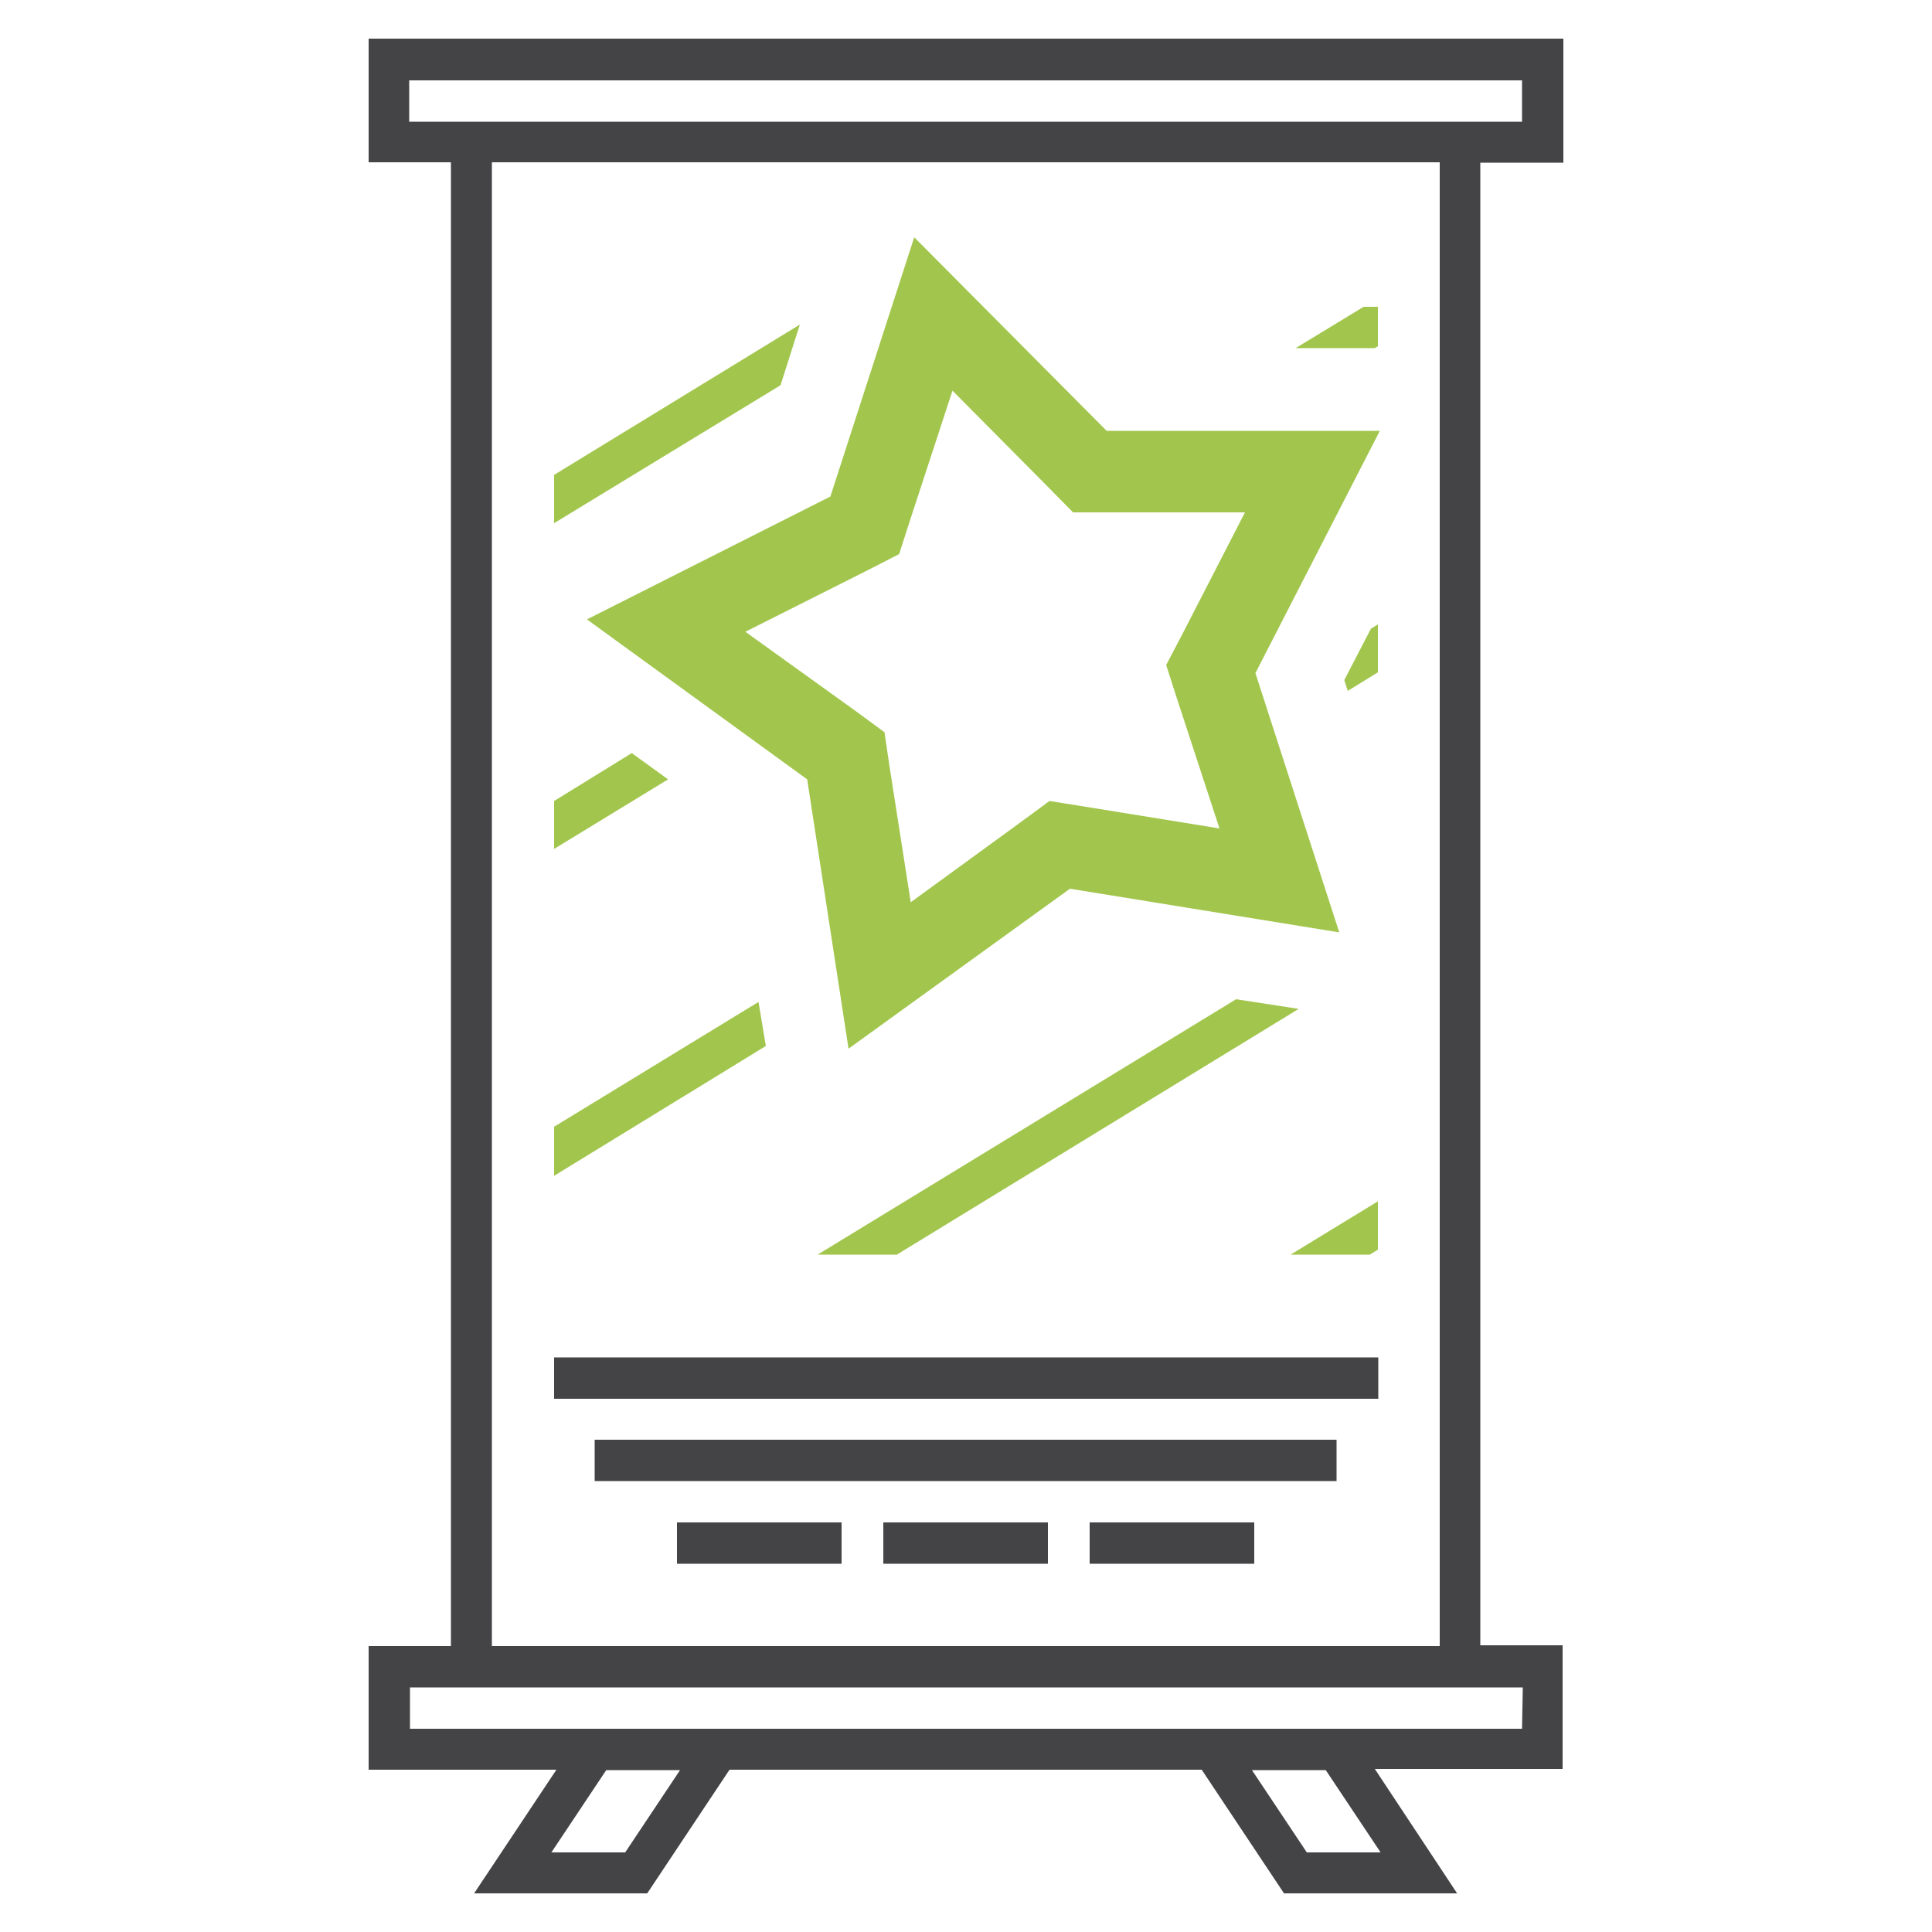 <?xml version="1.0" encoding="utf-8"?>
<!-- Generator: Adobe Illustrator 23.0.2, SVG Export Plug-In . SVG Version: 6.00 Build 0)  -->
<svg version="1.1" id="Layer_1" xmlns="http://www.w3.org/2000/svg" xmlns:xlink="http://www.w3.org/1999/xlink" x="0px" y="0px"
	 viewBox="0 0 500 500" style="enable-background:new 0 0 500 500;" xml:space="preserve">
<style type="text/css">
	.st0{fill:#A2C64D;}
	.st1{fill:#444446;}
</style>
<g>
	<g>
		<polygon class="st0" points="354.5,324.7 356.6,323.4 356.6,310.9 334,324.7 		"/>
		<polygon class="st0" points="163.5,194.9 143.4,207.3 143.4,219.7 172.9,201.7 		"/>
		<polygon class="st0" points="207,84 143.4,122.9 143.4,135.4 202,99.7 		"/>
		<polygon class="st0" points="143.4,291.6 143.4,304.3 198.2,270.7 196.3,259.3 		"/>
		<polygon class="st0" points="356.6,89.6 356.6,79.4 352.9,79.4 335.3,90.1 355.8,90.1 		"/>
		<polygon class="st0" points="319.9,258.6 211.6,324.7 232.1,324.7 336.1,261.1 		"/>
		<polygon class="st0" points="347.9,176 348.8,178.8 356.6,174 356.6,161.6 354.8,162.7 		"/>
		<path class="st0" d="M276.9,230l69.7,11.3l-21.7-67.1l32.2-62.7h-70.7l-49.8-50.1l-21.7,67.1l-63,31.8l57,41.4l10.7,69.7
			L276.9,230z M192.9,163.5l31.8-16l8-4.1l2.7-8.4l11.1-33.9l25,25.2l6.2,6.3h8.8h35.7l-16.3,31.7l-4.1,7.8l2.7,8.4l11.1,33.9
			l-35.2-5.7l-8.8-1.4l-7.2,5.3l-28.7,20.9l-5.5-35.2l-1.3-8.8l-7.2-5.3L192.9,163.5z"/>
	</g>
	<g>
		<rect x="153.9" y="372.6" class="st1" width="192" height="10.7"/>
		<rect x="143.4" y="351.3" class="st1" width="213.3" height="10.7"/>
		<rect x="175.2" y="394" class="st1" width="42.6" height="10.7"/>
		<rect x="228.6" y="394" class="st1" width="42.6" height="10.7"/>
		<rect x="282" y="394" class="st1" width="42.6" height="10.7"/>
		<path class="st1" d="M404.6,42.1V10H95.4v32h21.3v384H95.4v32H144l-21.3,32h44.8l21.3-32H311l21.3,32h44.8l-21.3-32.2h48.6v-32
			h-21.3V42.1H404.6z M105.9,20.8h288v10.7h-288C105.9,31.5,105.9,20.8,105.9,20.8z M161.8,479.4h-19.1l14.2-21.3H176L161.8,479.4z
			 M357.3,479.4h-19.1L324,458.1h19.1L357.3,479.4z M393.9,447.4h-45.1H304H196h-44.8h-45.1v-10.7h288L393.9,447.4L393.9,447.4z
			 M372.6,426H127.3V42h245.3V426z"/>
	</g>
</g>
</svg>
